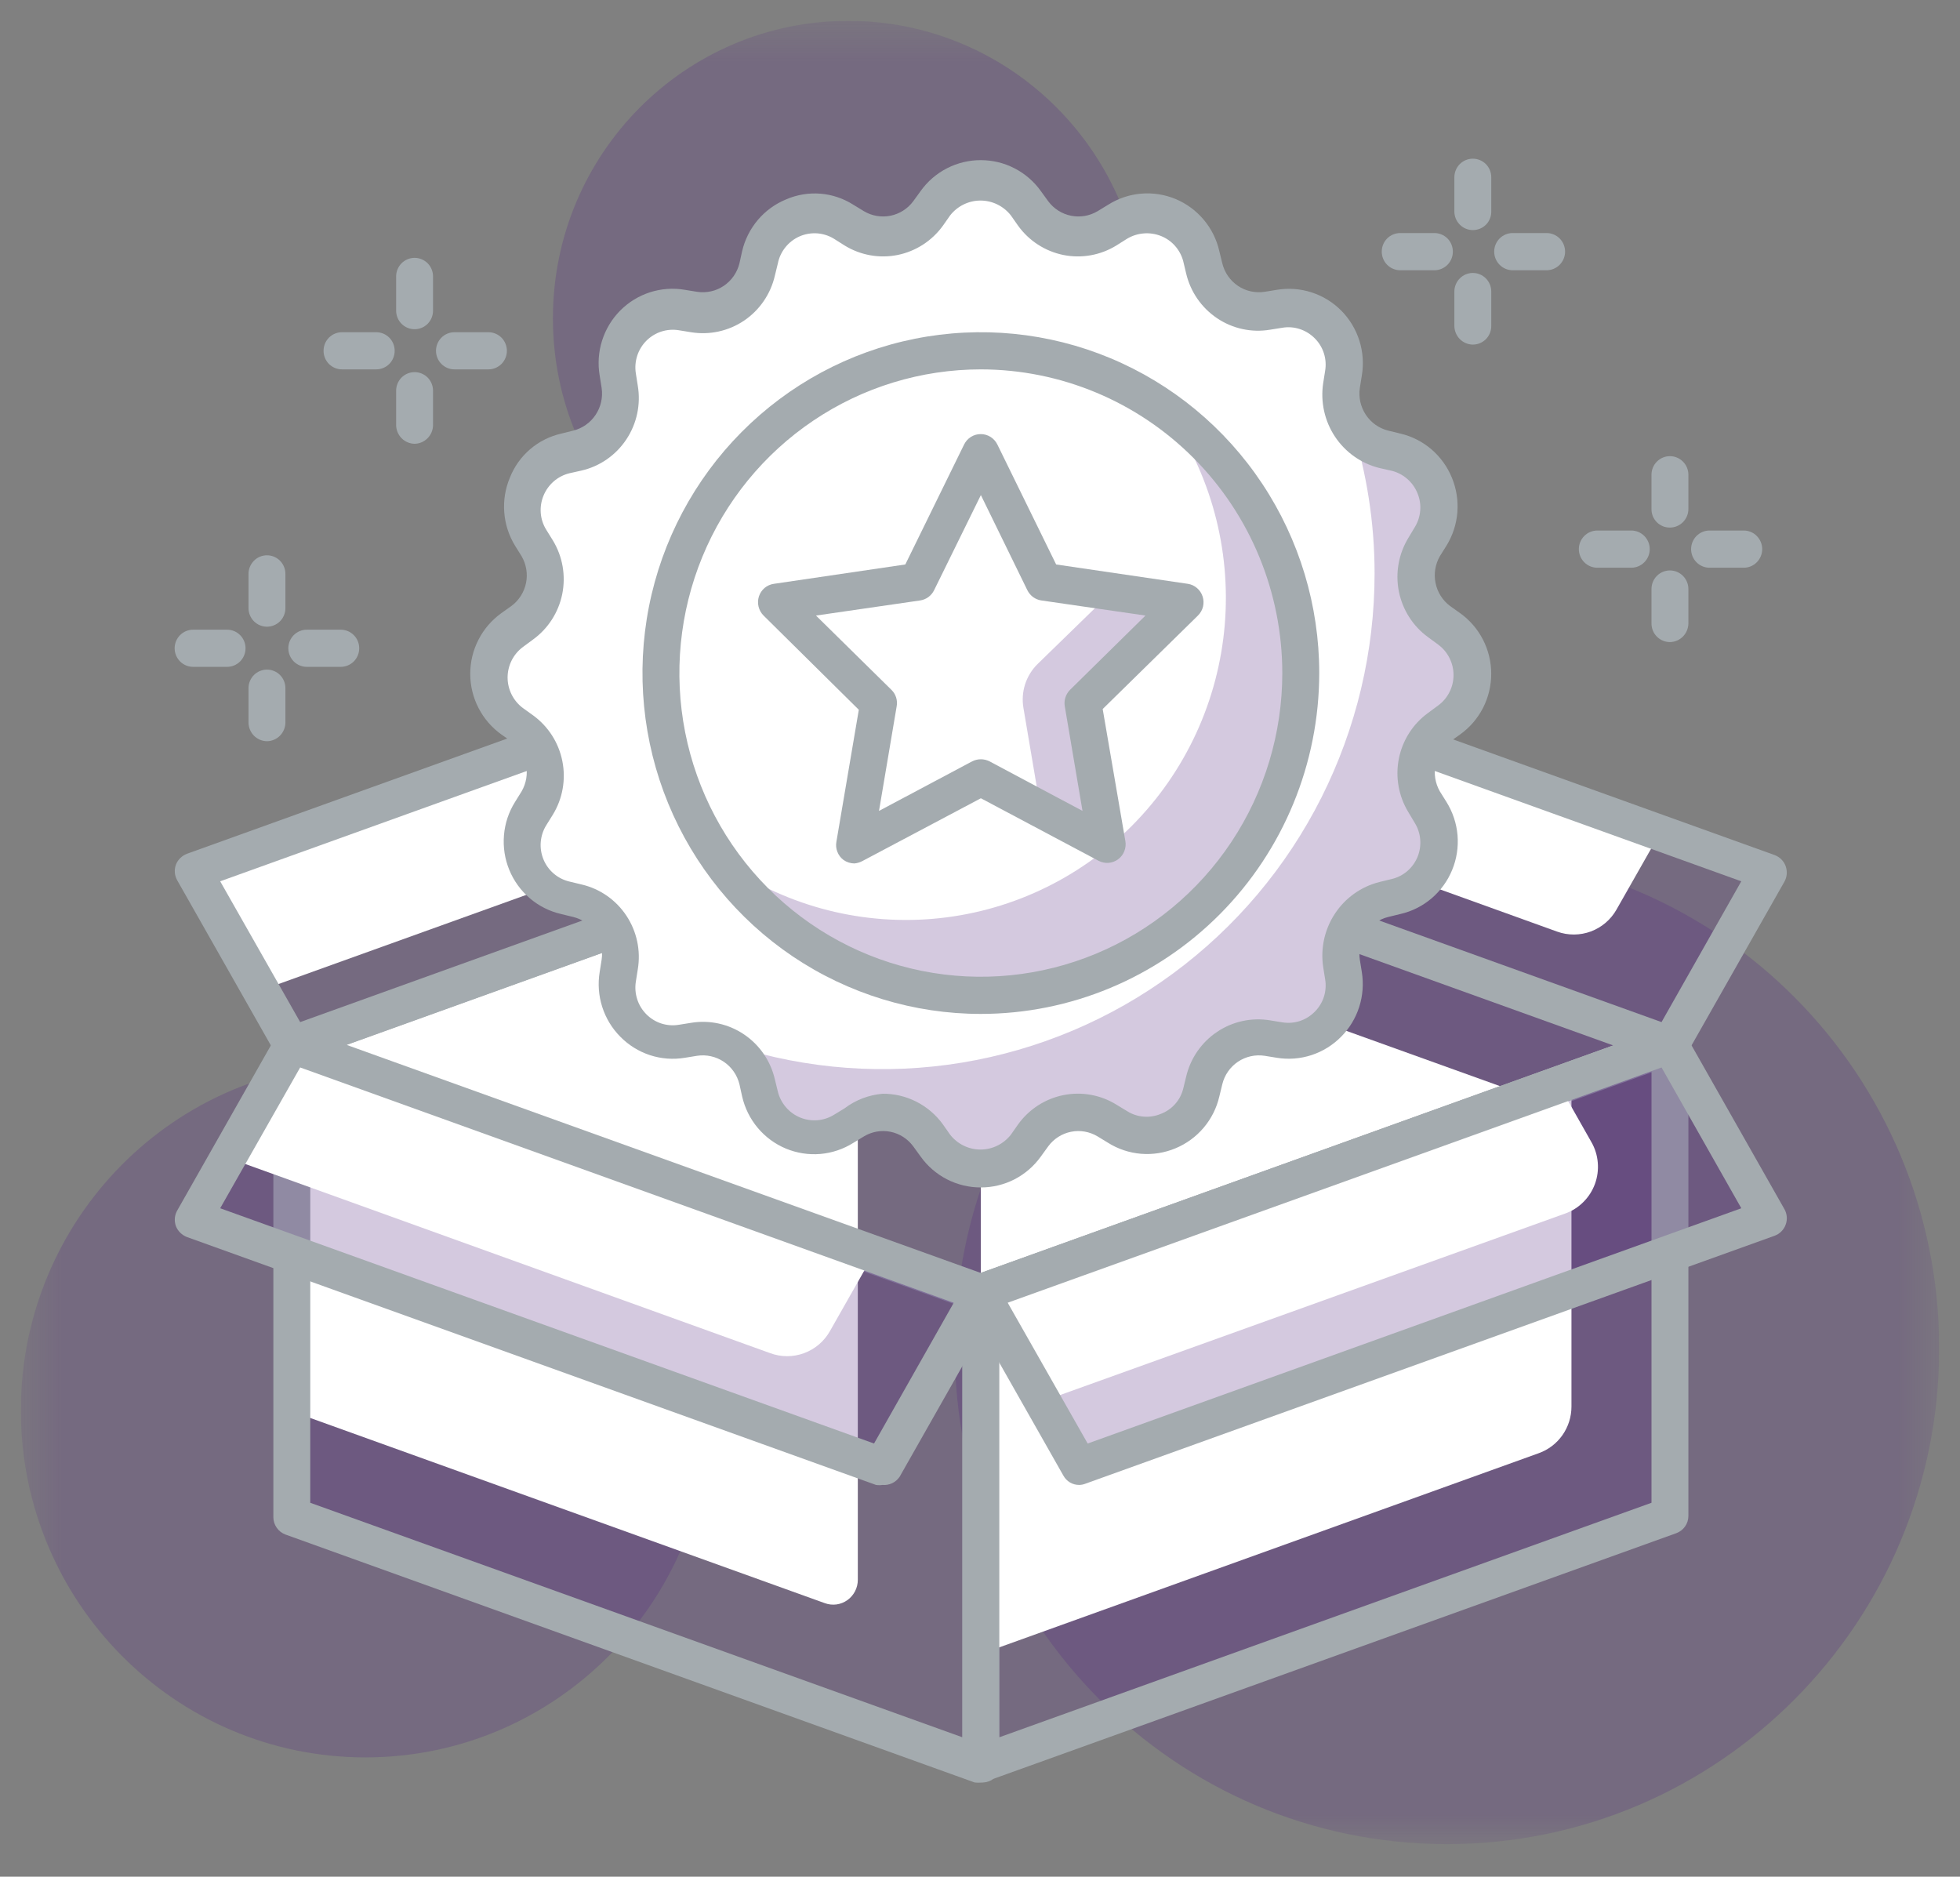 <svg width="47" height="45" viewBox="0 0 47 45" fill="none" xmlns="http://www.w3.org/2000/svg">
<rect x="0" y="0" width="47" height="45" fill="#808080" stroke="none"/>
<g clip-path="url(#clip0_11946_2479)">
<mask id="mask0_11946_2479" style="mask-type:luminance" maskUnits="userSpaceOnUse" x="0" y="0" width="47" height="45">
<path d="M46.5 0.5H0.5V44.219H46.5V0.5Z" fill="white"/>
</mask>
<g mask="url(#mask0_11946_2479)">
<path d="M8.762 42.139C13.325 42.139 17.023 38.413 17.023 33.817C17.023 29.221 13.325 25.495 8.762 25.495C4.199 25.495 0.5 29.221 0.5 33.817C0.5 38.413 4.199 42.139 8.762 42.139Z" fill="#542A83" fill-opacity="0.25"/>
<path d="M20.34 14.766C24.251 14.766 27.422 11.572 27.422 7.633C27.422 3.694 24.251 0.5 20.34 0.5C16.429 0.5 13.259 3.694 13.259 7.633C13.259 11.572 16.429 14.766 20.34 14.766Z" fill="#542A83" fill-opacity="0.25"/>
<path d="M34.698 44.219C41.216 44.219 46.501 38.896 46.501 32.331C46.501 25.765 41.216 20.442 34.698 20.442C28.18 20.442 22.895 25.765 22.895 32.331C22.895 38.896 28.18 44.219 34.698 44.219Z" fill="#542A83" fill-opacity="0.25"/>
<path d="M40.038 25.049L23.52 19.105L6.997 25.049L23.52 30.993L40.038 25.049Z" fill="#542A83" fill-opacity="0.25"/>
<path d="M20.57 20.169L6.997 25.049L20.57 29.935V20.169Z" fill="white"/>
<path d="M36.627 26.28L23.52 21.566V30.993L36.627 26.28Z" fill="white"/>
<path d="M23.521 31.445C23.47 31.454 23.418 31.454 23.367 31.445L6.844 25.501C6.759 25.47 6.686 25.413 6.635 25.339C6.583 25.264 6.555 25.176 6.555 25.085C6.555 24.993 6.582 24.904 6.634 24.829C6.686 24.753 6.759 24.695 6.844 24.663L23.367 18.719C23.464 18.683 23.571 18.683 23.668 18.719L40.192 24.663C40.278 24.695 40.352 24.752 40.405 24.827C40.458 24.903 40.486 24.993 40.487 25.085C40.487 25.177 40.458 25.266 40.405 25.341C40.352 25.415 40.278 25.471 40.192 25.501L23.668 31.445C23.619 31.454 23.57 31.454 23.521 31.445ZM8.313 25.055L23.521 30.524L38.728 25.055L23.521 19.581L8.313 25.055Z" fill="#A4ABAF"/>
<path d="M21.16 14.944L4.637 20.889L6.997 25.049L23.521 19.105L21.16 14.944Z" fill="#542A83" fill-opacity="0.25"/>
<path d="M14.226 17.441L4.637 20.895L6.254 23.748L14.515 20.776C14.678 20.717 14.826 20.623 14.948 20.501C15.071 20.378 15.166 20.23 15.225 20.067C15.285 19.904 15.308 19.729 15.294 19.556C15.279 19.383 15.227 19.215 15.141 19.064L14.226 17.441Z" fill="white"/>
<path d="M6.997 25.501C6.919 25.502 6.842 25.482 6.774 25.442C6.707 25.402 6.651 25.344 6.613 25.275L4.253 21.114C4.22 21.057 4.199 20.994 4.193 20.928C4.187 20.862 4.196 20.796 4.218 20.734C4.241 20.674 4.277 20.62 4.323 20.575C4.369 20.53 4.423 20.495 4.483 20.472L21.006 14.528C21.105 14.493 21.212 14.493 21.31 14.529C21.408 14.565 21.491 14.634 21.544 14.724L23.904 18.885C23.936 18.942 23.956 19.005 23.961 19.07C23.966 19.135 23.958 19.201 23.935 19.262C23.913 19.323 23.877 19.378 23.831 19.424C23.785 19.47 23.729 19.505 23.668 19.527L7.145 25.471C7.097 25.49 7.048 25.5 6.997 25.501ZM5.28 21.132L7.198 24.508L22.871 18.867L20.959 15.491L5.28 21.132Z" fill="#A4ABAF"/>
<path d="M25.881 14.944L42.404 20.889L40.038 25.049L23.52 19.105L25.881 14.944Z" fill="#542A83" fill-opacity="0.25"/>
<path d="M25.881 14.944L39.814 19.961L38.763 21.81C38.626 22.052 38.408 22.238 38.148 22.335C37.888 22.431 37.602 22.433 37.341 22.339L24.358 17.661L25.881 14.944Z" fill="white"/>
<path d="M40.044 25.501C39.993 25.509 39.941 25.509 39.89 25.501L23.367 19.557C23.307 19.534 23.253 19.499 23.207 19.454C23.161 19.409 23.125 19.355 23.101 19.295C23.079 19.233 23.071 19.167 23.077 19.101C23.083 19.035 23.104 18.972 23.137 18.915L25.497 14.754C25.549 14.664 25.631 14.595 25.728 14.559C25.825 14.524 25.931 14.523 26.028 14.558L42.552 20.502C42.613 20.524 42.668 20.559 42.715 20.605C42.761 20.651 42.797 20.706 42.819 20.767C42.841 20.829 42.85 20.894 42.845 20.959C42.84 21.024 42.82 21.087 42.788 21.144L40.427 25.305C40.385 25.367 40.327 25.418 40.26 25.452C40.194 25.487 40.119 25.503 40.044 25.501ZM24.164 18.867L39.843 24.508L41.755 21.132L26.081 15.491L24.164 18.867Z" fill="#A4ABAF"/>
<path d="M34.397 6.48H33.576C33.459 6.48 33.346 6.433 33.263 6.349C33.18 6.265 33.134 6.152 33.134 6.034C33.134 5.915 33.18 5.802 33.263 5.718C33.346 5.635 33.459 5.588 33.576 5.588H34.397C34.514 5.588 34.627 5.635 34.71 5.718C34.793 5.802 34.839 5.915 34.839 6.034C34.839 6.152 34.793 6.265 34.71 6.349C34.627 6.433 34.514 6.48 34.397 6.48Z" fill="#A4ABAF"/>
<path d="M37.087 6.48H36.273C36.155 6.48 36.043 6.433 35.96 6.349C35.877 6.265 35.83 6.152 35.83 6.034C35.83 5.915 35.877 5.802 35.96 5.718C36.043 5.635 36.155 5.588 36.273 5.588H37.087C37.204 5.588 37.317 5.635 37.4 5.718C37.483 5.802 37.53 5.915 37.53 6.034C37.53 6.152 37.483 6.265 37.4 6.349C37.317 6.433 37.204 6.48 37.087 6.48Z" fill="#A4ABAF"/>
<path d="M35.318 8.263C35.201 8.262 35.089 8.214 35.006 8.131C34.924 8.048 34.877 7.935 34.875 7.817V6.991C34.875 6.873 34.922 6.76 35.005 6.676C35.088 6.592 35.2 6.545 35.318 6.545C35.435 6.545 35.548 6.592 35.631 6.676C35.714 6.76 35.76 6.873 35.76 6.991V7.817C35.76 7.936 35.714 8.049 35.631 8.133C35.548 8.216 35.435 8.263 35.318 8.263Z" fill="#A4ABAF"/>
<path d="M35.318 5.517C35.2 5.517 35.088 5.47 35.005 5.386C34.922 5.302 34.875 5.189 34.875 5.071V4.25C34.875 4.132 34.922 4.019 35.005 3.935C35.088 3.852 35.2 3.805 35.318 3.805C35.435 3.805 35.548 3.852 35.631 3.935C35.714 4.019 35.76 4.132 35.76 4.25V5.071C35.761 5.13 35.75 5.188 35.728 5.242C35.706 5.297 35.674 5.346 35.632 5.388C35.591 5.429 35.542 5.462 35.488 5.484C35.434 5.506 35.376 5.517 35.318 5.517Z" fill="#A4ABAF"/>
<path d="M39.117 13.613H38.303C38.185 13.613 38.073 13.566 37.99 13.482C37.907 13.399 37.86 13.285 37.86 13.167C37.86 13.049 37.907 12.935 37.99 12.852C38.073 12.768 38.185 12.721 38.303 12.721H39.117C39.235 12.721 39.347 12.768 39.43 12.852C39.513 12.935 39.56 13.049 39.56 13.167C39.56 13.285 39.513 13.399 39.43 13.482C39.347 13.566 39.235 13.613 39.117 13.613Z" fill="#A4ABAF"/>
<path d="M41.815 13.613H40.994C40.877 13.613 40.764 13.566 40.681 13.482C40.599 13.399 40.552 13.285 40.552 13.167C40.552 13.049 40.599 12.935 40.681 12.852C40.764 12.768 40.877 12.721 40.994 12.721H41.815C41.932 12.721 42.045 12.768 42.127 12.852C42.21 12.935 42.257 13.049 42.257 13.167C42.257 13.285 42.21 13.399 42.127 13.482C42.045 13.566 41.932 13.613 41.815 13.613Z" fill="#A4ABAF"/>
<path d="M40.044 15.396C39.927 15.396 39.814 15.349 39.731 15.265C39.648 15.182 39.602 15.068 39.602 14.95V14.124C39.602 14.006 39.648 13.892 39.731 13.809C39.814 13.725 39.927 13.678 40.044 13.678C40.161 13.678 40.274 13.725 40.357 13.809C40.44 13.892 40.487 14.006 40.487 14.124V14.95C40.485 15.068 40.438 15.181 40.355 15.264C40.273 15.347 40.161 15.395 40.044 15.396Z" fill="#A4ABAF"/>
<path d="M40.044 12.65C39.986 12.651 39.928 12.64 39.874 12.618C39.82 12.595 39.771 12.563 39.729 12.521C39.688 12.479 39.656 12.43 39.633 12.376C39.612 12.321 39.601 12.263 39.602 12.204V11.384C39.602 11.265 39.648 11.152 39.731 11.069C39.814 10.985 39.927 10.938 40.044 10.938C40.162 10.938 40.274 10.985 40.357 11.069C40.44 11.152 40.487 11.265 40.487 11.384V12.204C40.487 12.322 40.44 12.436 40.357 12.519C40.274 12.603 40.162 12.65 40.044 12.65Z" fill="#A4ABAF"/>
<path d="M9.022 8.857H8.201C8.084 8.857 7.971 8.81 7.888 8.727C7.805 8.643 7.759 8.53 7.759 8.412C7.759 8.293 7.805 8.18 7.888 8.096C7.971 8.013 8.084 7.966 8.201 7.966H9.022C9.139 7.966 9.252 8.013 9.335 8.096C9.418 8.18 9.464 8.293 9.464 8.412C9.464 8.53 9.418 8.643 9.335 8.727C9.252 8.81 9.139 8.857 9.022 8.857Z" fill="#A4ABAF"/>
<path d="M11.712 8.857H10.898C10.78 8.857 10.668 8.81 10.585 8.727C10.502 8.643 10.455 8.53 10.455 8.412C10.455 8.293 10.502 8.18 10.585 8.096C10.668 8.013 10.78 7.966 10.898 7.966H11.712C11.829 7.966 11.942 8.013 12.025 8.096C12.108 8.18 12.155 8.293 12.155 8.412C12.155 8.53 12.108 8.643 12.025 8.727C11.942 8.81 11.829 8.857 11.712 8.857Z" fill="#A4ABAF"/>
<path d="M9.942 10.641C9.825 10.639 9.713 10.592 9.63 10.508C9.548 10.425 9.501 10.313 9.499 10.195V9.369C9.499 9.25 9.546 9.137 9.629 9.053C9.712 8.97 9.824 8.923 9.942 8.923C10.059 8.923 10.172 8.97 10.255 9.053C10.338 9.137 10.384 9.25 10.384 9.369V10.195C10.383 10.313 10.335 10.425 10.253 10.508C10.17 10.592 10.059 10.639 9.942 10.641Z" fill="#A4ABAF"/>
<path d="M9.942 7.894C9.824 7.894 9.712 7.848 9.629 7.764C9.546 7.68 9.499 7.567 9.499 7.449V6.628C9.499 6.51 9.546 6.397 9.629 6.313C9.712 6.23 9.824 6.183 9.942 6.183C10.059 6.183 10.172 6.23 10.255 6.313C10.338 6.397 10.384 6.51 10.384 6.628V7.449C10.384 7.567 10.338 7.68 10.255 7.764C10.172 7.848 10.059 7.894 9.942 7.894Z" fill="#A4ABAF"/>
<path d="M5.445 15.99H4.631C4.514 15.99 4.401 15.943 4.318 15.86C4.235 15.776 4.188 15.663 4.188 15.544C4.188 15.426 4.235 15.313 4.318 15.229C4.401 15.146 4.514 15.099 4.631 15.099H5.445C5.563 15.099 5.675 15.146 5.758 15.229C5.841 15.313 5.888 15.426 5.888 15.544C5.888 15.663 5.841 15.776 5.758 15.86C5.675 15.943 5.563 15.99 5.445 15.99Z" fill="#A4ABAF"/>
<path d="M8.171 15.99H7.357C7.239 15.99 7.127 15.943 7.044 15.86C6.961 15.776 6.914 15.663 6.914 15.544C6.914 15.426 6.961 15.313 7.044 15.229C7.127 15.146 7.239 15.099 7.357 15.099H8.171C8.288 15.099 8.401 15.146 8.484 15.229C8.567 15.313 8.614 15.426 8.614 15.544C8.614 15.663 8.567 15.776 8.484 15.86C8.401 15.943 8.288 15.99 8.171 15.99Z" fill="#A4ABAF"/>
<path d="M6.402 17.773C6.285 17.772 6.173 17.724 6.09 17.641C6.008 17.558 5.961 17.445 5.959 17.328V16.502C5.959 16.383 6.006 16.27 6.089 16.186C6.172 16.103 6.284 16.056 6.402 16.056C6.519 16.056 6.632 16.103 6.715 16.186C6.798 16.27 6.844 16.383 6.844 16.502V17.328C6.843 17.445 6.795 17.558 6.713 17.641C6.63 17.724 6.518 17.772 6.402 17.773Z" fill="#A4ABAF"/>
<path d="M6.402 15.027C6.284 15.027 6.172 14.98 6.089 14.897C6.006 14.813 5.959 14.7 5.959 14.582V13.761C5.959 13.643 6.006 13.53 6.089 13.446C6.172 13.362 6.284 13.315 6.402 13.315C6.519 13.315 6.632 13.362 6.715 13.446C6.798 13.53 6.844 13.643 6.844 13.761V14.582C6.844 14.7 6.798 14.813 6.715 14.897C6.632 14.98 6.519 15.027 6.402 15.027Z" fill="#A4ABAF"/>
<path d="M23.52 42.287L6.997 36.343V25.049L23.52 30.993V42.287Z" fill="#542A83" fill-opacity="0.25"/>
<path d="M19.779 38.441L6.997 33.841V25.055L20.57 29.935V37.883C20.57 37.978 20.547 38.072 20.503 38.157C20.459 38.241 20.396 38.314 20.319 38.369C20.241 38.424 20.152 38.459 20.058 38.472C19.964 38.484 19.868 38.474 19.779 38.441Z" fill="white"/>
<path d="M23.521 42.739C23.47 42.747 23.418 42.747 23.367 42.739L6.844 36.795C6.759 36.763 6.686 36.707 6.635 36.632C6.583 36.558 6.555 36.469 6.555 36.379V25.085C6.553 25.013 6.569 24.942 6.601 24.878C6.633 24.814 6.68 24.758 6.738 24.716C6.797 24.676 6.864 24.65 6.935 24.641C7.006 24.631 7.078 24.639 7.145 24.663L23.668 30.607C23.754 30.639 23.829 30.696 23.882 30.771C23.934 30.847 23.963 30.937 23.963 31.029V42.323C23.963 42.394 23.946 42.464 23.913 42.527C23.88 42.59 23.832 42.645 23.775 42.685C23.697 42.728 23.609 42.747 23.521 42.739ZM7.44 36.034L23.078 41.657V31.314L7.44 25.685V36.034Z" fill="#A4ABAF"/>
<path d="M21.16 35.154L4.637 29.21L6.997 25.049L23.521 30.993L21.16 35.154Z" fill="#542A83" fill-opacity="0.25"/>
<path d="M18.463 32.444L5.48 27.766L7.021 25.055L20.953 30.066L19.903 31.915C19.765 32.161 19.544 32.35 19.28 32.447C19.016 32.544 18.726 32.543 18.463 32.444Z" fill="white"/>
<path d="M21.16 35.606C21.109 35.614 21.057 35.614 21.006 35.606L4.483 29.662C4.423 29.639 4.369 29.604 4.323 29.559C4.277 29.514 4.241 29.46 4.218 29.4C4.196 29.338 4.187 29.272 4.193 29.206C4.199 29.14 4.22 29.077 4.253 29.02L6.613 24.859C6.665 24.769 6.747 24.7 6.844 24.664C6.941 24.629 7.047 24.628 7.145 24.663L23.668 30.607C23.729 30.63 23.784 30.666 23.829 30.712C23.875 30.758 23.911 30.814 23.933 30.875C23.961 30.933 23.976 30.997 23.976 31.062C23.976 31.127 23.961 31.191 23.933 31.249L21.573 35.41C21.528 35.477 21.466 35.53 21.393 35.565C21.32 35.599 21.24 35.614 21.16 35.606ZM5.28 28.972L20.959 34.613L22.871 31.237L7.198 25.596L5.28 28.972Z" fill="#A4ABAF"/>
<path d="M23.52 42.287L40.038 36.343V25.049L23.52 30.993V42.287Z" fill="#542A83" fill-opacity="0.25"/>
<path d="M23.52 39.66L36.899 34.845C37.128 34.763 37.326 34.612 37.467 34.412C37.607 34.212 37.683 33.973 37.683 33.728V25.905L23.52 30.999V39.66Z" fill="white"/>
<path d="M23.521 42.739C23.428 42.739 23.337 42.709 23.261 42.656C23.204 42.615 23.157 42.56 23.125 42.497C23.094 42.434 23.077 42.364 23.078 42.293V30.999C23.078 30.908 23.106 30.818 23.157 30.743C23.209 30.668 23.282 30.61 23.367 30.577L39.891 24.633C39.958 24.609 40.03 24.602 40.101 24.611C40.171 24.62 40.239 24.646 40.298 24.686C40.357 24.728 40.404 24.783 40.438 24.847C40.47 24.912 40.487 24.983 40.487 25.055V36.349C40.487 36.441 40.459 36.53 40.405 36.605C40.352 36.679 40.278 36.735 40.192 36.765L23.668 42.709C23.621 42.727 23.571 42.738 23.521 42.739ZM23.963 31.314V41.657L39.602 36.034V25.685L23.963 31.314Z" fill="#A4ABAF"/>
<path d="M25.881 35.154L42.404 29.21L40.038 25.049L23.52 30.993L25.881 35.154Z" fill="#542A83" fill-opacity="0.25"/>
<path d="M24.996 33.603L37.536 29.097C37.699 29.039 37.846 28.945 37.969 28.822C38.092 28.7 38.186 28.552 38.246 28.389C38.306 28.225 38.329 28.051 38.314 27.877C38.3 27.704 38.248 27.536 38.161 27.385L37.383 26.012L23.52 30.999L24.996 33.603Z" fill="white"/>
<path d="M25.881 35.606C25.803 35.607 25.726 35.587 25.658 35.547C25.591 35.507 25.535 35.449 25.498 35.38L23.137 31.219C23.104 31.163 23.083 31.101 23.077 31.036C23.071 30.971 23.079 30.906 23.102 30.845C23.126 30.784 23.161 30.729 23.207 30.683C23.253 30.637 23.307 30.601 23.367 30.577L39.891 24.633C39.989 24.598 40.096 24.598 40.194 24.634C40.292 24.67 40.375 24.739 40.428 24.829L42.788 28.99C42.821 29.047 42.84 29.11 42.846 29.175C42.851 29.24 42.842 29.306 42.819 29.367C42.797 29.428 42.761 29.483 42.715 29.529C42.669 29.575 42.613 29.61 42.552 29.632L26.029 35.576C25.982 35.595 25.932 35.605 25.881 35.606ZM24.164 31.237L26.082 34.613L41.756 28.972L39.843 25.596L24.164 31.237Z" fill="#A4ABAF"/>
<path d="M34.768 15.045L34.526 14.867C34.256 14.669 34.069 14.376 34.003 14.046C33.936 13.716 33.995 13.373 34.166 13.084L34.326 12.822C34.437 12.641 34.504 12.435 34.521 12.223C34.538 12.01 34.504 11.797 34.423 11.6C34.342 11.403 34.215 11.228 34.053 11.09C33.892 10.953 33.7 10.855 33.493 10.807L33.204 10.736C32.876 10.655 32.59 10.453 32.402 10.171C32.214 9.888 32.138 9.545 32.189 9.208L32.237 8.911C32.27 8.701 32.253 8.486 32.188 8.284C32.123 8.081 32.012 7.897 31.863 7.747C31.714 7.596 31.531 7.483 31.331 7.417C31.13 7.35 30.917 7.333 30.708 7.365L30.407 7.413C30.075 7.467 29.734 7.393 29.453 7.204C29.173 7.015 28.974 6.727 28.896 6.397L28.826 6.099C28.776 5.892 28.678 5.7 28.54 5.538C28.403 5.376 28.229 5.249 28.034 5.167C27.838 5.086 27.626 5.052 27.415 5.068C27.204 5.084 27 5.151 26.819 5.261L26.566 5.422C26.279 5.594 25.939 5.653 25.612 5.587C25.285 5.521 24.994 5.335 24.795 5.065L24.618 4.821C24.495 4.648 24.332 4.507 24.144 4.41C23.955 4.313 23.747 4.262 23.535 4.262C23.324 4.262 23.115 4.313 22.927 4.41C22.738 4.507 22.576 4.648 22.452 4.821L22.275 5.065C22.077 5.335 21.785 5.521 21.458 5.587C21.131 5.653 20.791 5.594 20.505 5.422L20.233 5.249C20.053 5.139 19.849 5.072 19.637 5.056C19.426 5.04 19.215 5.074 19.019 5.156C18.824 5.237 18.65 5.364 18.512 5.526C18.375 5.688 18.277 5.88 18.227 6.088L18.162 6.385C18.082 6.715 17.881 7.003 17.601 7.191C17.32 7.379 16.979 7.454 16.646 7.401L16.351 7.354C16.141 7.32 15.927 7.337 15.726 7.402C15.524 7.468 15.341 7.581 15.192 7.732C15.042 7.883 14.93 8.067 14.865 8.27C14.799 8.473 14.783 8.688 14.816 8.899L14.863 9.196C14.916 9.533 14.84 9.877 14.652 10.16C14.464 10.443 14.177 10.644 13.848 10.724L13.559 10.795C13.354 10.845 13.163 10.943 13.002 11.081C12.841 11.219 12.715 11.393 12.634 11.589C12.553 11.786 12.519 11.999 12.535 12.211C12.551 12.423 12.617 12.629 12.727 12.81L12.886 13.072C13.06 13.36 13.12 13.703 13.055 14.033C12.989 14.363 12.803 14.657 12.532 14.855L12.285 15.033C12.113 15.159 11.973 15.323 11.876 15.513C11.78 15.703 11.729 15.914 11.729 16.127C11.729 16.341 11.78 16.551 11.876 16.741C11.973 16.931 12.113 17.096 12.285 17.221L12.532 17.393C12.8 17.593 12.985 17.887 13.05 18.216C13.116 18.546 13.057 18.888 12.886 19.177L12.727 19.432C12.616 19.614 12.549 19.82 12.532 20.033C12.515 20.246 12.549 20.46 12.63 20.657C12.711 20.854 12.838 21.029 12.999 21.168C13.161 21.306 13.353 21.404 13.559 21.453L13.848 21.524C14.178 21.603 14.466 21.804 14.654 22.087C14.842 22.371 14.917 22.715 14.863 23.052L14.816 23.349C14.783 23.56 14.799 23.775 14.865 23.978C14.93 24.181 15.042 24.366 15.192 24.516C15.341 24.667 15.524 24.78 15.726 24.846C15.927 24.912 16.141 24.928 16.351 24.895L16.646 24.847C16.979 24.794 17.32 24.869 17.601 25.058C17.881 25.246 18.082 25.534 18.162 25.864L18.227 26.161C18.277 26.368 18.374 26.561 18.512 26.723C18.65 26.885 18.824 27.012 19.019 27.093C19.215 27.174 19.427 27.207 19.638 27.19C19.849 27.172 20.053 27.105 20.233 26.993L20.487 26.838C20.774 26.666 21.113 26.607 21.441 26.673C21.768 26.739 22.059 26.925 22.258 27.195L22.435 27.439C22.558 27.612 22.721 27.753 22.909 27.85C23.097 27.947 23.306 27.998 23.517 27.998C23.729 27.998 23.938 27.947 24.126 27.85C24.314 27.753 24.477 27.612 24.6 27.439L24.777 27.195C24.976 26.925 25.267 26.739 25.594 26.673C25.922 26.607 26.261 26.666 26.548 26.838L26.802 26.993C26.982 27.105 27.186 27.172 27.397 27.19C27.608 27.207 27.82 27.174 28.016 27.093C28.211 27.012 28.385 26.885 28.523 26.723C28.661 26.561 28.758 26.368 28.808 26.161L28.879 25.864C28.956 25.533 29.155 25.245 29.436 25.056C29.716 24.868 30.057 24.793 30.39 24.847L30.691 24.895C30.899 24.927 31.112 24.91 31.313 24.844C31.514 24.777 31.696 24.664 31.845 24.514C31.994 24.363 32.106 24.179 32.17 23.977C32.236 23.774 32.252 23.559 32.219 23.349L32.172 23.052C32.119 22.715 32.195 22.372 32.383 22.088C32.571 21.805 32.858 21.604 33.187 21.524L33.476 21.453C33.682 21.404 33.874 21.306 34.036 21.168C34.197 21.029 34.324 20.854 34.405 20.657C34.486 20.46 34.52 20.246 34.503 20.033C34.486 19.82 34.419 19.614 34.308 19.432L34.149 19.177C33.978 18.887 33.921 18.544 33.987 18.215C34.054 17.885 34.24 17.593 34.508 17.393L34.751 17.221C34.921 17.097 35.06 16.934 35.157 16.746C35.253 16.558 35.305 16.349 35.306 16.138C35.308 15.926 35.26 15.716 35.167 15.527C35.073 15.337 34.937 15.172 34.768 15.045Z" fill="white"/>
<path d="M34.768 15.045L34.526 14.867C34.256 14.669 34.07 14.376 34.003 14.046C33.936 13.716 33.995 13.373 34.166 13.084L34.326 12.822C34.437 12.641 34.504 12.435 34.521 12.223C34.538 12.01 34.504 11.797 34.423 11.6C34.342 11.403 34.215 11.228 34.053 11.09C33.892 10.953 33.7 10.855 33.494 10.807L33.205 10.736C32.88 10.656 32.597 10.46 32.408 10.183C32.774 11.336 32.962 12.539 32.962 13.749C32.962 15.619 32.524 17.461 31.685 19.128C30.845 20.795 29.627 22.238 28.129 23.342C26.632 24.446 24.897 25.178 23.066 25.48C21.235 25.782 19.358 25.644 17.59 25.079C17.868 25.267 18.066 25.553 18.145 25.881L18.209 26.179C18.259 26.386 18.357 26.579 18.494 26.741C18.632 26.903 18.806 27.029 19.002 27.111C19.198 27.192 19.41 27.225 19.621 27.208C19.832 27.19 20.036 27.123 20.216 27.011L20.47 26.856C20.756 26.684 21.096 26.625 21.423 26.691C21.75 26.757 22.041 26.943 22.24 27.213L22.417 27.457C22.541 27.63 22.703 27.771 22.892 27.868C23.08 27.965 23.288 28.016 23.5 28.016C23.712 28.016 23.92 27.965 24.108 27.868C24.297 27.771 24.459 27.63 24.583 27.457L24.76 27.213C24.959 26.943 25.25 26.757 25.577 26.691C25.904 26.625 26.244 26.684 26.53 26.856L26.784 27.011C26.964 27.123 27.168 27.19 27.379 27.208C27.59 27.225 27.802 27.192 27.998 27.111C28.194 27.029 28.368 26.903 28.506 26.741C28.643 26.579 28.741 26.386 28.79 26.179L28.861 25.881C28.939 25.551 29.138 25.263 29.418 25.074C29.698 24.886 30.039 24.811 30.372 24.865L30.673 24.913C30.881 24.945 31.095 24.928 31.296 24.861C31.496 24.795 31.678 24.682 31.827 24.532C31.976 24.381 32.088 24.197 32.153 23.994C32.218 23.792 32.234 23.577 32.201 23.367L32.154 23.07C32.102 22.733 32.177 22.389 32.365 22.106C32.553 21.823 32.84 21.622 33.169 21.542L33.458 21.471C33.665 21.422 33.856 21.324 34.018 21.186C34.179 21.047 34.306 20.872 34.387 20.675C34.468 20.477 34.502 20.264 34.485 20.051C34.468 19.838 34.402 19.632 34.29 19.45L34.131 19.194C33.961 18.905 33.903 18.562 33.97 18.233C34.036 17.903 34.222 17.61 34.491 17.411L34.733 17.239C34.908 17.117 35.052 16.954 35.152 16.765C35.252 16.576 35.306 16.366 35.31 16.151C35.313 15.937 35.266 15.725 35.172 15.532C35.078 15.34 34.939 15.173 34.768 15.045Z" fill="#542A83" fill-opacity="0.25"/>
<path d="M23.521 28.473C23.238 28.474 22.96 28.407 22.708 28.278C22.457 28.149 22.239 27.961 22.075 27.73L21.898 27.486C21.765 27.306 21.571 27.182 21.353 27.138C21.135 27.094 20.909 27.134 20.718 27.248L20.464 27.403C20.224 27.554 19.953 27.646 19.671 27.67C19.39 27.694 19.106 27.649 18.845 27.541C18.584 27.432 18.353 27.262 18.17 27.044C17.988 26.827 17.86 26.569 17.796 26.291L17.732 26C17.678 25.779 17.544 25.586 17.356 25.459C17.168 25.333 16.94 25.282 16.716 25.316L16.421 25.364C16.142 25.41 15.856 25.389 15.587 25.301C15.318 25.213 15.074 25.061 14.875 24.859C14.676 24.659 14.527 24.413 14.441 24.143C14.355 23.874 14.334 23.587 14.38 23.307L14.427 23.01C14.461 22.785 14.411 22.555 14.285 22.366C14.159 22.177 13.968 22.042 13.748 21.988L13.453 21.916C13.178 21.853 12.921 21.724 12.706 21.54C12.49 21.356 12.321 21.123 12.213 20.86C12.105 20.597 12.061 20.312 12.085 20.028C12.108 19.744 12.199 19.471 12.35 19.23L12.509 18.974C12.62 18.781 12.658 18.554 12.614 18.335C12.571 18.116 12.449 17.92 12.273 17.785L12.025 17.613C11.794 17.448 11.605 17.23 11.475 16.977C11.344 16.723 11.276 16.442 11.276 16.157C11.276 15.871 11.344 15.59 11.475 15.337C11.605 15.083 11.794 14.865 12.025 14.7L12.267 14.528C12.445 14.395 12.569 14.199 12.614 13.98C12.658 13.761 12.621 13.533 12.509 13.339L12.35 13.084C12.202 12.842 12.113 12.568 12.092 12.284C12.07 12.001 12.116 11.717 12.226 11.455C12.33 11.191 12.497 10.956 12.712 10.772C12.927 10.588 13.184 10.459 13.459 10.397L13.748 10.325C13.967 10.27 14.158 10.135 14.283 9.946C14.409 9.757 14.46 9.528 14.427 9.303L14.38 9.006C14.332 8.725 14.352 8.437 14.438 8.166C14.524 7.894 14.673 7.648 14.873 7.446C15.073 7.245 15.318 7.095 15.587 7.008C15.857 6.922 16.143 6.901 16.421 6.949L16.716 6.997C16.94 7.031 17.168 6.981 17.356 6.854C17.544 6.727 17.678 6.534 17.732 6.313L17.796 6.022C17.861 5.745 17.991 5.488 18.175 5.271C18.359 5.055 18.591 4.887 18.853 4.78C19.112 4.668 19.394 4.622 19.674 4.644C19.955 4.667 20.226 4.758 20.464 4.91L20.718 5.065C20.909 5.178 21.135 5.217 21.353 5.173C21.57 5.129 21.765 5.006 21.898 4.827L22.075 4.583C22.239 4.352 22.457 4.164 22.708 4.035C22.96 3.906 23.238 3.839 23.521 3.84C23.802 3.84 24.079 3.907 24.33 4.037C24.58 4.166 24.796 4.353 24.96 4.583L25.137 4.827C25.271 5.006 25.465 5.129 25.683 5.173C25.9 5.217 26.127 5.178 26.318 5.065L26.572 4.91C26.811 4.759 27.083 4.667 27.364 4.643C27.646 4.619 27.929 4.664 28.19 4.772C28.451 4.881 28.683 5.052 28.865 5.269C29.048 5.486 29.176 5.744 29.239 6.022L29.31 6.313C29.363 6.534 29.497 6.727 29.685 6.854C29.873 6.981 30.101 7.031 30.325 6.997L30.62 6.949C30.898 6.903 31.183 6.924 31.452 7.011C31.721 7.098 31.965 7.248 32.164 7.449C32.363 7.65 32.512 7.897 32.597 8.167C32.683 8.438 32.703 8.726 32.656 9.006L32.608 9.303C32.575 9.528 32.627 9.757 32.752 9.946C32.877 10.135 33.068 10.27 33.287 10.325L33.582 10.397C33.856 10.461 34.112 10.591 34.326 10.775C34.541 10.959 34.708 11.192 34.816 11.455C34.924 11.717 34.969 12.002 34.947 12.285C34.924 12.568 34.835 12.842 34.686 13.084L34.526 13.339C34.416 13.533 34.379 13.761 34.424 13.98C34.468 14.199 34.591 14.394 34.768 14.528L35.01 14.7C35.242 14.865 35.43 15.083 35.561 15.337C35.691 15.59 35.759 15.871 35.759 16.157C35.759 16.442 35.691 16.723 35.561 16.977C35.43 17.23 35.242 17.448 35.01 17.613L34.768 17.785C34.591 17.919 34.468 18.114 34.424 18.334C34.379 18.552 34.416 18.78 34.526 18.974L34.686 19.23C34.836 19.471 34.927 19.744 34.951 20.028C34.974 20.312 34.931 20.597 34.822 20.86C34.715 21.123 34.545 21.356 34.33 21.54C34.114 21.724 33.858 21.853 33.582 21.916L33.287 21.988C33.068 22.042 32.876 22.177 32.75 22.366C32.624 22.555 32.574 22.785 32.608 23.01L32.656 23.307C32.701 23.587 32.68 23.874 32.594 24.143C32.508 24.413 32.359 24.659 32.16 24.859C31.962 25.06 31.718 25.211 31.451 25.299C31.183 25.387 30.898 25.409 30.62 25.364L30.325 25.316C30.101 25.282 29.873 25.333 29.685 25.459C29.497 25.586 29.363 25.779 29.31 26L29.239 26.291C29.175 26.568 29.046 26.825 28.863 27.041C28.68 27.257 28.449 27.426 28.189 27.534C27.928 27.643 27.645 27.689 27.364 27.666C27.083 27.643 26.811 27.553 26.572 27.403L26.318 27.248C26.127 27.134 25.9 27.094 25.682 27.138C25.464 27.182 25.27 27.306 25.137 27.486L24.96 27.73C24.796 27.96 24.58 28.147 24.33 28.277C24.079 28.406 23.802 28.473 23.521 28.473ZM21.16 26.226C21.443 26.223 21.722 26.288 21.975 26.417C22.227 26.545 22.446 26.732 22.612 26.963L22.783 27.207C22.87 27.318 22.98 27.408 23.107 27.47C23.233 27.532 23.371 27.564 23.512 27.564C23.652 27.564 23.791 27.532 23.917 27.47C24.043 27.408 24.154 27.318 24.241 27.207L24.412 26.963C24.673 26.599 25.062 26.347 25.499 26.259C25.937 26.171 26.392 26.252 26.772 26.488L27.026 26.642C27.146 26.718 27.283 26.764 27.425 26.775C27.567 26.786 27.709 26.763 27.84 26.707C27.969 26.658 28.085 26.578 28.177 26.475C28.27 26.372 28.336 26.247 28.371 26.113L28.442 25.822C28.544 25.381 28.809 24.995 29.183 24.744C29.556 24.492 30.011 24.393 30.454 24.466L30.75 24.514C30.89 24.537 31.034 24.526 31.17 24.482C31.305 24.437 31.428 24.361 31.529 24.258C31.629 24.158 31.704 24.035 31.747 23.9C31.79 23.764 31.8 23.62 31.776 23.48L31.729 23.183C31.663 22.736 31.764 22.28 32.013 21.905C32.261 21.529 32.64 21.26 33.075 21.15L33.37 21.078C33.508 21.046 33.636 20.981 33.745 20.889C33.853 20.796 33.937 20.679 33.992 20.547C34.046 20.415 34.068 20.272 34.056 20.13C34.045 19.988 33.999 19.85 33.924 19.729L33.771 19.473C33.538 19.09 33.457 18.632 33.544 18.191C33.632 17.75 33.881 17.359 34.243 17.096L34.485 16.917C34.6 16.834 34.693 16.724 34.757 16.597C34.822 16.47 34.855 16.329 34.855 16.186C34.855 16.044 34.822 15.903 34.757 15.776C34.693 15.649 34.6 15.539 34.485 15.455L34.243 15.277C33.881 15.014 33.632 14.622 33.544 14.181C33.457 13.74 33.538 13.283 33.771 12.899L33.924 12.644C34 12.522 34.045 12.384 34.056 12.242C34.068 12.099 34.045 11.955 33.989 11.823C33.935 11.691 33.851 11.574 33.743 11.481C33.635 11.388 33.508 11.322 33.37 11.288L33.081 11.223C32.644 11.115 32.263 10.847 32.013 10.471C31.763 10.095 31.662 9.638 31.729 9.19L31.776 8.893C31.8 8.753 31.79 8.609 31.747 8.473C31.704 8.337 31.629 8.214 31.529 8.114C31.428 8.012 31.305 7.935 31.17 7.891C31.034 7.846 30.89 7.835 30.75 7.859L30.454 7.906C30.011 7.98 29.556 7.881 29.183 7.629C28.809 7.377 28.544 6.992 28.442 6.551L28.371 6.254C28.334 6.12 28.267 5.997 28.175 5.894C28.083 5.79 27.968 5.71 27.84 5.659C27.709 5.607 27.567 5.585 27.426 5.597C27.284 5.608 27.148 5.652 27.026 5.725L26.772 5.885C26.392 6.12 25.937 6.202 25.499 6.114C25.062 6.025 24.673 5.774 24.412 5.41L24.241 5.166C24.154 5.055 24.043 4.965 23.917 4.903C23.791 4.841 23.652 4.809 23.512 4.809C23.371 4.809 23.233 4.841 23.107 4.903C22.98 4.965 22.87 5.055 22.783 5.166L22.612 5.41C22.35 5.774 21.962 6.025 21.524 6.114C21.087 6.202 20.632 6.12 20.251 5.885L19.998 5.725C19.874 5.649 19.735 5.605 19.591 5.595C19.447 5.586 19.303 5.611 19.171 5.669C19.039 5.728 18.923 5.817 18.833 5.93C18.742 6.043 18.68 6.177 18.652 6.319L18.581 6.61C18.479 7.051 18.215 7.437 17.841 7.689C17.467 7.94 17.012 8.039 16.569 7.966L16.274 7.918C16.134 7.896 15.991 7.907 15.856 7.951C15.721 7.995 15.599 8.071 15.499 8.171C15.399 8.272 15.323 8.396 15.28 8.531C15.236 8.667 15.225 8.811 15.247 8.952L15.294 9.25C15.369 9.697 15.271 10.157 15.021 10.534C14.771 10.912 14.388 11.18 13.949 11.282L13.654 11.348C13.516 11.382 13.388 11.448 13.28 11.541C13.173 11.634 13.088 11.751 13.034 11.883C12.979 12.015 12.956 12.158 12.967 12.301C12.978 12.444 13.024 12.582 13.099 12.703L13.258 12.959C13.491 13.343 13.571 13.801 13.483 14.242C13.394 14.683 13.143 15.074 12.78 15.336L12.538 15.515C12.425 15.599 12.333 15.709 12.269 15.836C12.206 15.963 12.172 16.104 12.172 16.246C12.172 16.388 12.206 16.528 12.269 16.655C12.333 16.782 12.425 16.892 12.538 16.977L12.786 17.155C13.148 17.419 13.398 17.81 13.485 18.251C13.573 18.692 13.492 19.15 13.258 19.533L13.099 19.788C13.024 19.91 12.979 20.047 12.967 20.189C12.955 20.332 12.978 20.475 13.032 20.607C13.086 20.739 13.171 20.856 13.279 20.948C13.387 21.041 13.516 21.105 13.654 21.138L13.949 21.209C14.388 21.312 14.771 21.579 15.021 21.957C15.271 22.335 15.369 22.794 15.294 23.242L15.247 23.539C15.225 23.68 15.236 23.824 15.28 23.96C15.323 24.096 15.399 24.219 15.499 24.32C15.599 24.421 15.721 24.497 15.856 24.541C15.991 24.585 16.134 24.596 16.274 24.573L16.569 24.526C17.012 24.452 17.467 24.551 17.841 24.803C18.215 25.055 18.479 25.44 18.581 25.881L18.652 26.172C18.686 26.311 18.752 26.439 18.845 26.548C18.937 26.656 19.053 26.74 19.184 26.795C19.315 26.849 19.457 26.872 19.599 26.861C19.74 26.85 19.877 26.805 19.998 26.731L20.251 26.577C20.517 26.375 20.834 26.254 21.166 26.226H21.16Z" fill="#A4ABAF"/>
<path d="M23.514 23.86C27.751 23.86 31.186 20.401 31.186 16.133C31.186 11.866 27.751 8.406 23.514 8.406C19.277 8.406 15.843 11.866 15.843 16.133C15.843 20.401 19.277 23.86 23.514 23.86Z" fill="white"/>
<path d="M27.982 9.862C29.03 11.351 29.521 13.165 29.369 14.983C29.216 16.802 28.429 18.507 27.147 19.797C25.866 21.087 24.172 21.879 22.367 22.032C20.561 22.185 18.761 21.689 17.283 20.633C17.929 21.55 18.765 22.314 19.735 22.872C20.704 23.43 21.782 23.768 22.894 23.863C24.006 23.957 25.126 23.807 26.174 23.421C27.223 23.035 28.175 22.423 28.964 21.628C29.754 20.834 30.361 19.875 30.745 18.819C31.129 17.763 31.279 16.636 31.186 15.515C31.092 14.395 30.757 13.309 30.204 12.332C29.65 11.356 28.892 10.513 27.982 9.862Z" fill="#542A83" fill-opacity="0.25"/>
<path d="M23.52 24.312C21.916 24.312 20.347 23.833 19.012 22.935C17.678 22.037 16.638 20.76 16.024 19.267C15.41 17.773 15.249 16.13 15.562 14.544C15.875 12.959 16.648 11.503 17.783 10.36C18.918 9.217 20.363 8.438 21.937 8.123C23.511 7.808 25.143 7.969 26.626 8.588C28.108 9.207 29.375 10.254 30.267 11.598C31.159 12.942 31.635 14.523 31.635 16.139C31.633 18.306 30.778 20.384 29.256 21.917C27.735 23.449 25.672 24.311 23.52 24.312ZM23.52 8.857C22.091 8.857 20.693 9.284 19.504 10.085C18.315 10.885 17.389 12.022 16.842 13.352C16.295 14.683 16.151 16.147 16.43 17.56C16.709 18.972 17.398 20.27 18.409 21.288C19.42 22.306 20.708 23 22.11 23.281C23.512 23.562 24.966 23.417 26.287 22.866C27.608 22.315 28.737 21.382 29.531 20.184C30.325 18.987 30.749 17.579 30.749 16.139C30.748 14.208 29.986 12.357 28.63 10.992C27.275 9.627 25.437 8.859 23.52 8.857Z" fill="#A4ABAF"/>
<path d="M23.52 10.843L25.031 13.934L28.418 14.433L25.969 16.834L26.547 20.235L23.52 18.63L20.487 20.235L21.065 16.834L18.616 14.433L22.003 13.934L23.52 10.843Z" fill="white"/>
<path d="M25.97 16.84L28.419 14.463L26.649 14.201L24.878 15.925C24.742 16.06 24.64 16.226 24.581 16.409C24.523 16.593 24.509 16.787 24.542 16.977L24.955 19.42L26.554 20.264L25.97 16.84Z" fill="#542A83" fill-opacity="0.25"/>
<path d="M20.487 20.704C20.395 20.703 20.304 20.674 20.228 20.621C20.161 20.571 20.11 20.503 20.08 20.425C20.049 20.348 20.041 20.263 20.057 20.181L20.594 17.019L18.31 14.76C18.251 14.701 18.21 14.628 18.19 14.547C18.17 14.466 18.173 14.381 18.198 14.302C18.224 14.223 18.271 14.152 18.334 14.098C18.398 14.045 18.476 14.01 18.558 13.999L21.709 13.535L23.119 10.658C23.156 10.583 23.213 10.519 23.284 10.475C23.355 10.431 23.437 10.408 23.521 10.409C23.603 10.409 23.684 10.433 23.754 10.477C23.823 10.521 23.88 10.584 23.916 10.658L25.326 13.535L28.483 13.999C28.565 14.011 28.641 14.046 28.703 14.1C28.766 14.153 28.812 14.223 28.838 14.302C28.864 14.381 28.867 14.466 28.848 14.547C28.828 14.628 28.785 14.702 28.726 14.76L26.442 17.001L26.985 20.163C27 20.246 26.992 20.331 26.961 20.409C26.931 20.487 26.879 20.555 26.811 20.605C26.744 20.654 26.665 20.684 26.581 20.69C26.498 20.696 26.415 20.678 26.341 20.639L23.521 19.141L20.694 20.639C20.631 20.675 20.56 20.698 20.487 20.704ZM19.567 14.76L21.378 16.543C21.429 16.593 21.467 16.655 21.489 16.724C21.51 16.792 21.515 16.865 21.502 16.935L21.078 19.444L23.314 18.255C23.378 18.223 23.449 18.206 23.521 18.206C23.592 18.206 23.663 18.223 23.727 18.255L25.958 19.444L25.533 16.935C25.521 16.865 25.526 16.792 25.548 16.724C25.57 16.656 25.607 16.594 25.657 16.543L27.468 14.76L24.966 14.397C24.896 14.386 24.829 14.358 24.772 14.316C24.715 14.273 24.668 14.218 24.636 14.153L23.521 11.871L22.399 14.153C22.367 14.218 22.321 14.273 22.263 14.316C22.206 14.358 22.139 14.386 22.069 14.397L19.567 14.76Z" fill="#A4ABAF"/>
</g>
</g>
<defs>
<clipPath id="clip0_11946_2479">
<rect width="46" height="44" fill="white" transform="translate(0.5 0.5)"/>
</clipPath>
</defs>
</svg>
